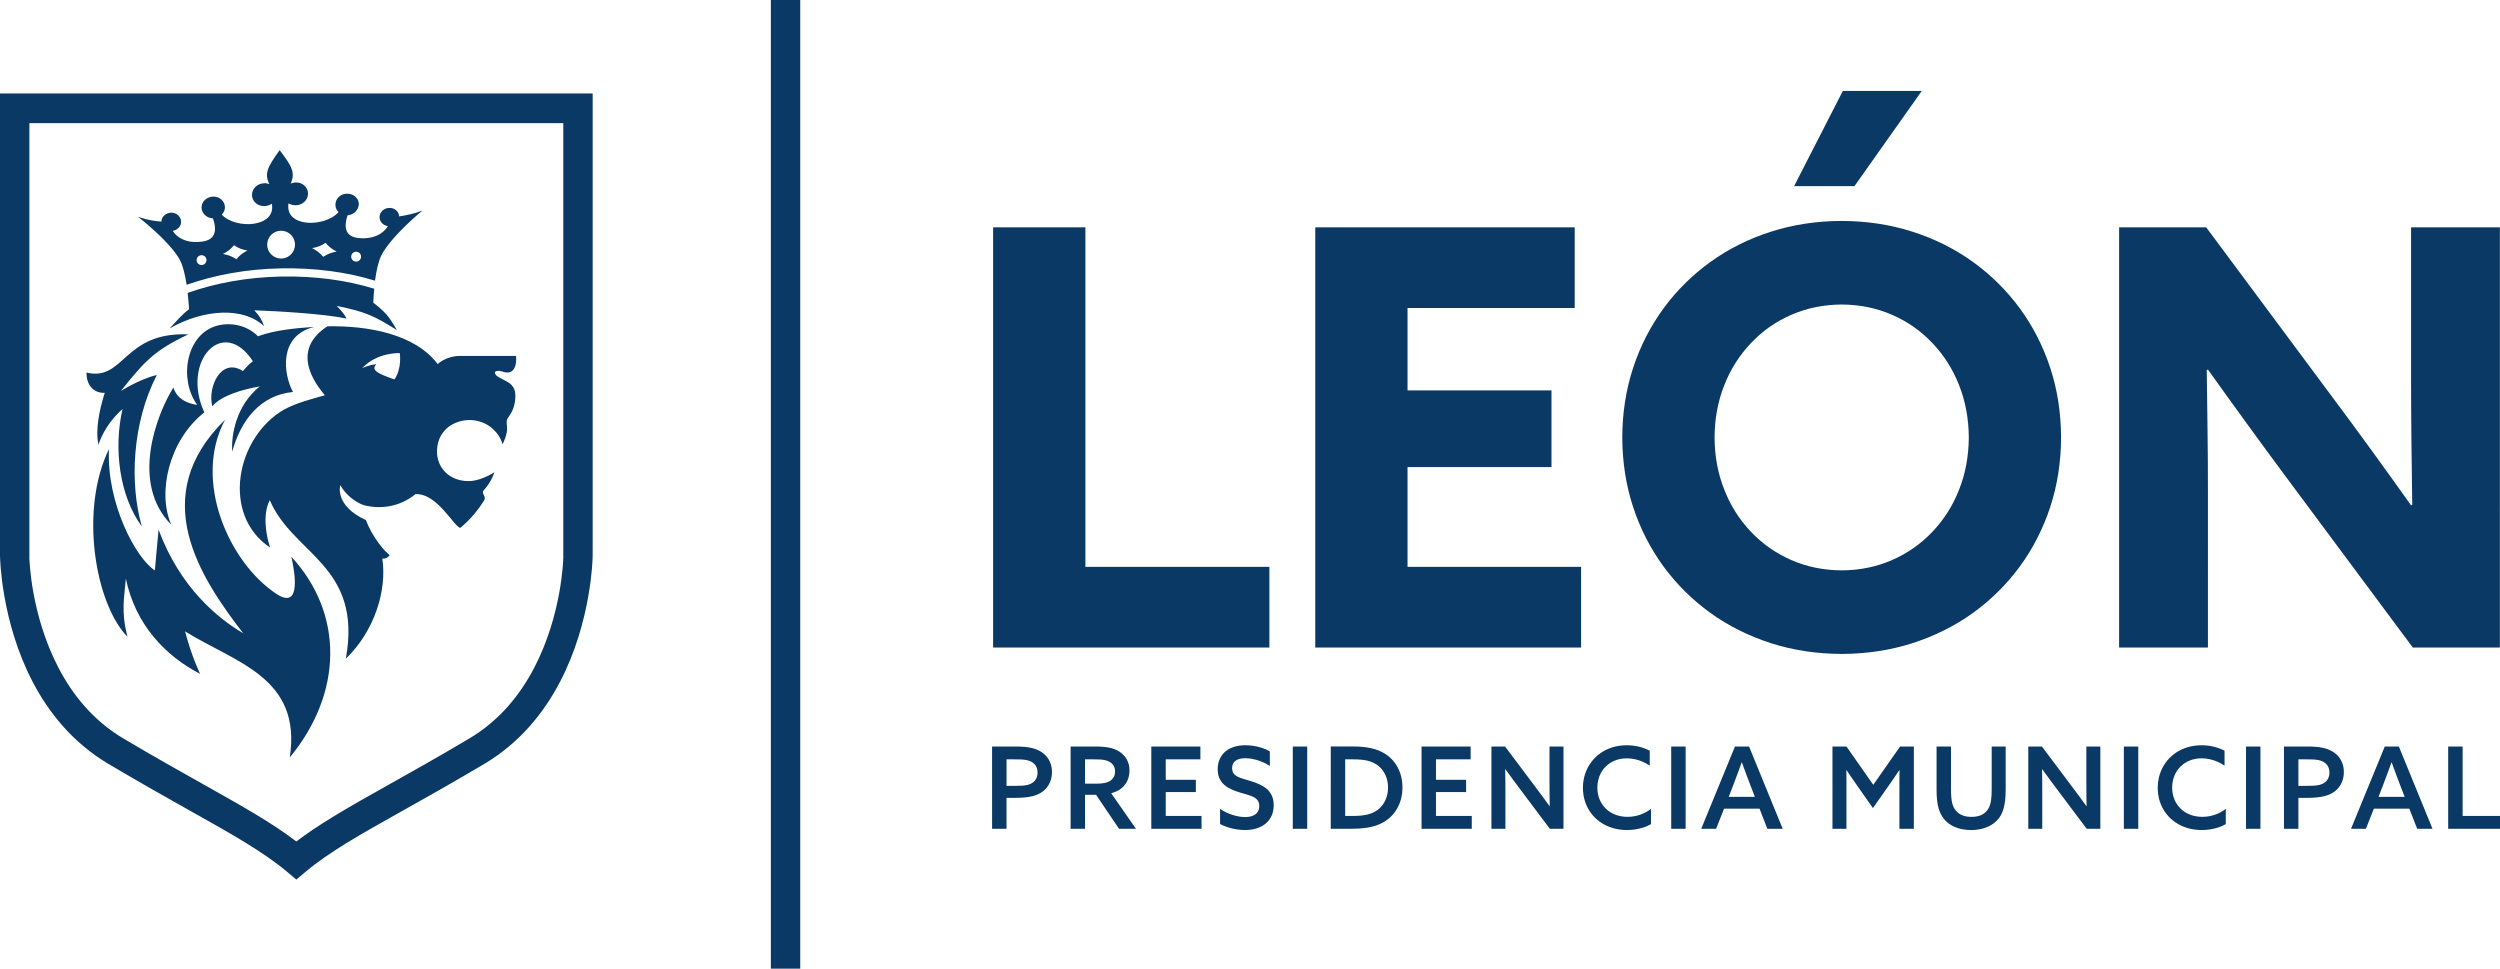 <!-- Generator: Adobe Illustrator 25.2.1, SVG Export Plug-In  -->
<svg version="1.1" xmlns="http://www.w3.org/2000/svg" xmlns:xlink="http://www.w3.org/1999/xlink" x="0px" y="0px"
	 width="334.948px" height="129.78px" viewBox="0 0 334.948 129.78"
	 style="overflow:visible;enable-background:new 0 0 334.948 129.78;" xml:space="preserve">
<style type="text/css">
	.st0{fill:#0A3965;}
	.st1{fill-rule:evenodd;clip-rule:evenodd;fill:#0A3965;}
</style>
<defs>
</defs>
<g>
	<path class="st0" d="M3.931,74.598h0.008l0-58.099l71.53,0l0,58.127h0.007c-0.01,0.461-0.224,7.775-3.898,14.832
		c-1.859,3.57-4.608,7.053-8.673,9.466c-4.109,2.44-7.696,4.452-10.863,6.229l-0.173,0.097c-2.668,1.496-5.108,2.864-7.388,4.264
		c-1.747,1.072-3.343,2.132-4.778,3.228c-3.272-2.504-7.351-4.791-12.155-7.485l0,0.001l-0.011-0.007l-0.108-0.061
		c-3.184-1.787-6.789-3.81-10.927-6.266c-4.068-2.415-6.819-5.902-8.678-9.477C4.1,82.29,3.935,74.877,3.931,74.598 M0,14.51
		l0,60.088l0.008,0.008c0.001,0.128,0.141,8.621,4.338,16.69c2.153,4.14,5.369,8.196,10.171,11.047
		c4.245,2.519,7.834,4.533,11.004,6.312l0.108,0.061l0-0.001l0.011,0.007c5.273,2.957,9.645,5.409,12.808,8.069l1.253,1.054
		l1.254-1.054c1.578-1.326,3.44-2.592,5.555-3.89c2.109-1.295,4.572-2.676,7.265-4.186l0.173-0.097
		c3.154-1.77,6.725-3.773,10.94-6.275c4.798-2.849,8.013-6.901,10.166-11.036c4.202-8.07,4.343-16.549,4.344-16.657l0.008-0.023
		l0-60.116v-1.989l-1.969,0l-75.468,0l-1.969,0L0,14.51z"/>
	<path class="st1" d="M19.004,70.534c-3.018-4.09-3.805-10.491-2.585-15.734c-2.572,2.288-3.216,4.781-3.216,4.781
		c-0.462-1.927,0.114-4.678,0.832-6.951c-1.348,0.07-2.456-0.877-2.449-2.714c5.12,1.222,4.889-5.482,13.658-5.118
		c-4.467,2.09-5.907,3.613-9.05,7.59c0,0,2.514-1.604,4.817-2.146C17.672,56.714,17.364,64.868,19.004,70.534 M42.105,43.796
		c-2.42,0.165-5.297,0.421-7.54,1.261c-1.42-1.455-3.588-1.912-5.422-1.437c-4.259,1.102-5.213,7.243-2.719,10.627
		c-1.386-0.191-2.684-0.799-3.202-2.318c-2.236,3.619-5.802,12.786-0.275,18.375c-1.895-4.284-0.333-11.3,4.426-15.05
		c-3.147-6.899,2.535-12.984,6.514-6.848c0,0-0.497,0.286-1.344,1.311c-2.859-1.872-4.771,2.058-4.099,4.719
		c1.19-1.449,4.043-2.253,6.363-2.668c-3.168,2.531-3.854,6.525-3.695,8.753c1.136-4.208,3.79-7.604,8.14-8
		C37.964,50.129,37.272,44.979,42.105,43.796z M48.507,49.342c2.063-2.198,5.059-2.032,5.059-2.032s0.316,2.078-0.723,3.523
		c-2.484-0.858-3.124-1.289-2.412-2.041C49.227,48.933,48.507,49.342,48.507,49.342z M46.335,88.249
		c3.862-3.717,5.521-9.162,4.891-13.409c0.441,0.043,0.773-0.139,0.989-0.465c-0.628-0.429-2.305-2.347-3.189-4.691
		c-4.273-1.968-3.437-4.67-3.437-4.67c1.259,2.086,3.082,2.648,3.211,2.685c2.097,0.522,4.672,0.285,6.86-1.491
		c2.905-0.191,5.247,4.507,6.028,4.507c1.355-1.136,2.44-2.455,3.206-3.739c0.278-0.461-0.459-0.878-0.101-1.266
		c0.604-0.653,1.132-1.483,1.446-2.447c-0.836,0.554-2.253,1.195-3.456,1.195c-2.614,0-4.235-1.831-4.234-3.936
		c0-1.927,1.041-3.33,2.661-3.936c1.861-0.697,3.718-0.149,4.851,0.905c0.554,0.516,1.057,1.209,1.269,2.046
		c1.215-2.506,0.107-2.706,0.801-3.671c0.411-0.571,0.889-1.342,0.92-2.769c-0.003-0.516-0.054-1.4-1.114-1.965
		c-1.117-0.597-1.516-0.73-1.623-1.142c-0.086-0.324,0.506-0.37,0.955-0.22c0.611,0.204,1.349,0.336,1.745-0.662
		c0.24-0.745,0.117-1.42,0.117-1.42s-5.529,0-7.465,0c-1.953,0-3.022,1.091-3.022,1.091c-3.077-4.064-9.381-5.165-14.786-5.06
		c-4.295,2.819-2.609,6.553-0.333,9.236c-1.84,0.528-3.685,0.981-5.395,1.877c-6.535,3.701-8.533,14.168-1.939,18.529
		c-0.617-1.793-0.988-4.642-0.04-6.34C39.254,74.314,48.602,75.729,46.335,88.249z"/>
	<path class="st1" d="M14.599,60.173c-3.978,8.149-1.856,20.689,2.484,25.153c-0.91-3.442-0.402-5.429-0.22-7.805
		c1.269,6.126,5.235,10.315,9.949,12.767c0,0-1.183-2.432-2.013-5.696c6.678,4.175,15.678,6.136,14.025,16.894
		c7.134-8.65,7.255-19.251,0.219-26.885c1.205,5.582-0.117,6.229-2.007,4.97c-6.428-4.25-11.226-15.257-6.88-23.336
		c-10.545,10.288-3.324,21.144,2.431,28.616c-3.464-2.05-8.471-6.151-11.342-13.89c-0.19,1.925-0.342,3.817-0.494,5.462
		C18.253,74.844,14.265,67.505,14.599,60.173"/>
	<path class="st1" d="M45.116,40.985c0.526,0.555,1.005,1.037,1.305,1.698c-2.984-0.649-9.319-0.999-12.356-1.109
		c0.727,0.751,1.05,1.331,1.309,2.132c-2.666-2.575-7.984-2.367-12.646,0.298c0.791-0.84,1.696-1.935,2.611-2.571
		c-0.055-0.723-0.124-1.542-0.201-2.19c3.673-1.299,7.918-2.094,12.463-2.19c4.544-0.096,8.842,0.49,12.537,1.63
		c-0.074,0.644-0.092,1.272-0.122,1.871c2.08,1.576,2.401,2.443,3.154,3.668C50.134,42.321,49.022,41.783,45.116,40.985
		 M41.819,33.239c0.637,0.349,1.018,0.61,1.481,1.171c0.646-0.42,1.096-0.564,1.802-0.705c-0.616-0.328-1.018-0.61-1.482-1.171
		C42.975,32.954,42.546,33.119,41.819,33.239z M37.661,30.911c-1.029,0-1.864,0.834-1.864,1.864c0,1.029,0.835,1.864,1.864,1.864
		c1.03,0,1.864-0.835,1.864-1.864C39.526,31.746,38.691,30.911,37.661,30.911z M33.152,33.561c-0.637,0.349-1.018,0.61-1.481,1.17
		c-0.646-0.42-1.096-0.564-1.802-0.705c0.615-0.328,1.018-0.61,1.481-1.171C31.996,33.275,32.425,33.441,33.152,33.561z
		 M27.004,34.19c-0.365,0-0.661,0.296-0.661,0.661c0,0.365,0.296,0.66,0.661,0.66c0.365,0,0.66-0.296,0.66-0.66
		C27.665,34.486,27.369,34.19,27.004,34.19z M47.714,33.726c-0.365,0-0.661,0.296-0.661,0.661c0,0.365,0.296,0.661,0.661,0.661
		c0.365,0,0.661-0.296,0.661-0.661C48.375,34.022,48.079,33.726,47.714,33.726z M37.466,20.117L37.466,20.117
		c-1.634,2.277-2.08,3.132-1.38,4.548c-0.229-0.071-0.458-0.142-0.703-0.112c-0.897,0.028-1.622,0.701-1.622,1.559
		c0,0.858,0.75,1.527,1.647,1.499c0.379-0.008,0.74-0.122,1.012-0.319c0.622,3.188-4.812,3.484-6.719,1.463
		c0.283-0.264,0.442-0.616,0.434-0.994c-0.011-0.791-0.694-1.449-1.591-1.421c-0.863,0.033-1.55,0.678-1.539,1.469
		c0.011,0.791,0.7,1.416,1.519,1.444c0.408,1.095,0.63,2.709-1.178,3.071c-2.264,0.427-3.69-0.523-4.203-1.394
		c0.634-0.104,1.127-0.609,1.123-1.227c-0.027-0.691-0.626-1.233-1.35-1.211c-0.69,0.027-1.289,0.549-1.29,1.2
		c-0.747-0.051-1.756-0.178-3.123-0.638c0,0,4.187,3.21,5.596,5.768c0.423,0.788,0.703,2.034,0.906,3.336
		c3.746-1.321,8.024-2.112,12.602-2.202c4.578-0.09,8.876,0.495,12.637,1.647c0.176-1.31,0.446-2.571,0.853-3.397
		c1.343-2.599,5.487-5.983,5.487-5.983c-1.35,0.504-2.369,0.65-3.109,0.771c-0.032-0.657-0.603-1.16-1.327-1.139
		c-0.724,0.021-1.294,0.582-1.296,1.234c0.004,0.618,0.475,1.105,1.111,1.208c-0.484,0.883-1.882,1.894-4.162,1.564
		c-1.807-0.289-1.616-1.906-1.234-3.011c0.835-0.072,1.488-0.722,1.511-1.508c-0.011-0.791-0.733-1.421-1.596-1.388
		c-0.858,0-1.55,0.678-1.539,1.469c0.003,0.412,0.155,0.745,0.424,0.994c-1.88,2.1-7.261,2.062-6.708-1.177
		c0.28,0.182,0.609,0.269,0.988,0.261c0.896-0.028,1.622-0.701,1.622-1.559c0.001-0.858-0.75-1.527-1.647-1.499
		c-0.245,0.029-0.49,0.059-0.679,0.166C39.59,23.134,39.139,22.307,37.466,20.117z"/>
	<rect x="103.278" y="0" class="st0" width="3.938" height="129.78"/>
	<path class="st0" d="M323.267,86.759l11.665,0V30.458l-11.898,0v20.918c0,2.722,0.026,5.443,0.052,8.152
		c0.026,2.722,0.065,5.417,0.104,8.1l-0.156,0.078c-1.736-2.449-3.486-4.873-5.223-7.271c-1.75-2.411-3.525-4.834-5.353-7.271
		l-16.875-22.707l-11.665,0l0,56.301h11.898V65.84c0-2.722-0.013-5.443-0.052-8.152c-0.026-2.722-0.065-5.417-0.104-8.1l0.155-0.078
		c1.737,2.437,3.487,4.86,5.236,7.271c1.736,2.398,3.525,4.821,5.34,7.271L323.267,86.759z M257.479,12.183l-10.576,0l-6.532,12.753
		l8.088,0L257.479,12.183z M246.747,87.614c3.357-0.013,6.519-0.492,9.474-1.439c2.968-0.959,5.664-2.294,8.1-4.044
		c2.424-1.75,4.523-3.824,6.286-6.221c1.763-2.411,3.124-5.068,4.083-7.984c0.959-2.916,1.439-6.027,1.452-9.319
		c-0.013-3.292-0.493-6.403-1.452-9.319c-0.959-2.916-2.32-5.573-4.083-7.984c-1.763-2.398-3.862-4.471-6.286-6.221
		c-2.436-1.75-5.132-3.098-8.1-4.044c-2.955-0.946-6.117-1.426-9.474-1.439c-3.357,0.013-6.519,0.493-9.474,1.439
		c-2.968,0.946-5.664,2.294-8.101,4.044c-2.424,1.75-4.523,3.823-6.286,6.221c-1.762,2.411-3.123,5.067-4.083,7.984
		c-0.959,2.916-1.439,6.027-1.451,9.319c0.013,3.292,0.493,6.403,1.451,9.319c0.959,2.916,2.32,5.573,4.083,7.984
		c1.763,2.398,3.863,4.471,6.286,6.221c2.436,1.749,5.132,3.084,8.101,4.044C240.228,87.122,243.39,87.601,246.747,87.614z
		 M246.747,76.416c-2.436-0.013-4.692-0.48-6.765-1.387c-2.061-0.907-3.862-2.164-5.392-3.785c-1.542-1.62-2.735-3.499-3.577-5.651
		c-0.856-2.152-1.283-4.484-1.296-6.986c0.013-2.501,0.441-4.834,1.296-6.986c0.842-2.151,2.035-4.031,3.577-5.651
		c1.529-1.62,3.331-2.89,5.392-3.784c2.074-0.907,4.329-1.374,6.765-1.387c2.45,0.013,4.692,0.48,6.766,1.387
		c2.061,0.894,3.862,2.164,5.392,3.784c1.542,1.62,2.735,3.499,3.577,5.651c0.855,2.152,1.283,4.485,1.296,6.986
		c-0.013,2.501-0.441,4.834-1.296,6.986c-0.843,2.151-2.035,4.031-3.577,5.651c-1.529,1.62-3.331,2.877-5.392,3.785
		C251.439,75.937,249.197,76.403,246.747,76.416z M176.216,86.759l35.616,0l0-10.809l-23.251,0V62.574l19.286,0V52.309l-19.286,0
		V41.267l22.396,0V30.458l-34.76,0L176.216,86.759z M133.057,86.759l37.016,0l0-10.809l-24.651,0l0-45.492l-12.365,0L133.057,86.759
		z"/>
	<path class="st0" d="M328.006,111.04h6.943v-1.72l-5.009,0v-9.303h-1.934V111.04z M319.312,105.102
		c0.19-0.492,0.373-0.982,0.553-1.467c0.18-0.484,0.36-0.979,0.543-1.487h0.031c0.175,0.495,0.355,0.987,0.538,1.477
		c0.183,0.49,0.368,0.982,0.558,1.477l0.64,1.659h-3.502L319.312,105.102z M321.398,100.017h-1.888l-4.522,11.023h1.995l1.066-2.695
		h4.75l1.051,2.695h2.055L321.398,100.017z M307.938,105.285v-3.547h1.066c0.315-0.003,0.604,0.002,0.865,0.013
		c0.264,0.013,0.505,0.038,0.726,0.079c0.218,0.043,0.419,0.106,0.601,0.198c0.284,0.137,0.505,0.328,0.66,0.574
		c0.157,0.243,0.236,0.546,0.239,0.903c-0.003,0.335-0.071,0.622-0.206,0.858c-0.135,0.238-0.325,0.429-0.571,0.574
		c-0.17,0.099-0.36,0.175-0.571,0.226s-0.457,0.084-0.736,0.101c-0.277,0.015-0.604,0.025-0.977,0.023H307.938z M306.005,111.04
		h1.933v-4.141h0.944c0.507,0.003,0.977-0.015,1.413-0.051c0.434-0.038,0.835-0.101,1.198-0.198
		c0.365-0.094,0.698-0.231,0.997-0.406c0.307-0.183,0.576-0.411,0.804-0.683c0.231-0.272,0.408-0.584,0.538-0.939
		c0.13-0.355,0.193-0.749,0.196-1.18c-0.003-0.462-0.076-0.875-0.221-1.238c-0.145-0.365-0.343-0.68-0.594-0.949
		c-0.251-0.266-0.538-0.487-0.86-0.66c-0.31-0.165-0.642-0.29-0.998-0.373c-0.355-0.084-0.723-0.14-1.106-0.167
		c-0.383-0.028-0.771-0.041-1.17-0.038h-3.075V111.04z M300.919,111.04h1.933v-11.023h-1.933V111.04z M289.089,105.559
		c0.003,0.644,0.097,1.251,0.282,1.822c0.185,0.569,0.452,1.086,0.797,1.553c0.348,0.469,0.761,0.87,1.246,1.21
		c0.485,0.34,1.028,0.602,1.627,0.784c0.601,0.183,1.249,0.277,1.941,0.279c0.378,0,0.756-0.028,1.134-0.086
		c0.378-0.058,0.746-0.147,1.101-0.264c0.355-0.117,0.685-0.264,0.992-0.442v-2.04c-0.444,0.337-0.932,0.598-1.459,0.784
		c-0.53,0.185-1.088,0.279-1.677,0.282c-0.614-0.003-1.17-0.104-1.667-0.302c-0.497-0.195-0.921-0.472-1.276-0.827
		c-0.355-0.353-0.629-0.766-0.82-1.241c-0.188-0.474-0.284-0.987-0.287-1.543c0.003-0.564,0.099-1.081,0.289-1.558
		c0.19-0.477,0.459-0.89,0.81-1.246c0.35-0.353,0.764-0.629,1.246-0.825c0.482-0.198,1.015-0.297,1.599-0.299
		c0.383,0,0.759,0.043,1.127,0.127c0.365,0.083,0.715,0.2,1.045,0.347c0.332,0.15,0.632,0.32,0.903,0.515v-2.01
		c-0.437-0.231-0.919-0.409-1.441-0.538c-0.522-0.127-1.068-0.19-1.634-0.193c-0.703,0.002-1.355,0.099-1.957,0.289
		c-0.601,0.191-1.144,0.46-1.624,0.807c-0.482,0.35-0.896,0.761-1.236,1.236c-0.343,0.474-0.604,0.997-0.787,1.568
		C289.183,104.32,289.091,104.922,289.089,105.559z M284.552,111.04h1.934v-11.023h-1.934V111.04z M273.62,111.04l0-4.628
		c0-0.586,0-1.16-0.005-1.718c-0.003-0.558-0.01-1.099-0.025-1.616l0.031-0.015c0.32,0.439,0.64,0.88,0.965,1.32
		c0.325,0.441,0.657,0.888,1,1.345l3.989,5.314h1.827l0-11.023h-1.873v4.628c0,0.586,0,1.16,0.005,1.718
		c0.002,0.558,0.01,1.099,0.025,1.616l-0.031,0.015c-0.317-0.442-0.639-0.881-0.964-1.322c-0.325-0.439-0.657-0.888-1-1.342
		l-3.989-5.314h-1.827v11.023H273.62z M260.236,109.426c0.244,0.373,0.553,0.69,0.926,0.957c0.373,0.264,0.804,0.467,1.294,0.609
		c0.487,0.142,1.028,0.213,1.617,0.216c0.571,0,1.099-0.069,1.589-0.203c0.487-0.134,0.923-0.332,1.307-0.594
		c0.383-0.259,0.7-0.579,0.957-0.954c0.205-0.31,0.368-0.652,0.482-1.03c0.117-0.378,0.198-0.794,0.244-1.248
		c0.046-0.457,0.068-0.954,0.066-1.497l0-5.664h-1.873v5.694c0.005,0.599-0.026,1.112-0.089,1.538
		c-0.064,0.427-0.18,0.787-0.353,1.081c-0.195,0.345-0.474,0.617-0.84,0.812c-0.368,0.195-0.837,0.297-1.413,0.3
		c-0.424-0.003-0.789-0.056-1.091-0.157c-0.302-0.104-0.556-0.241-0.756-0.416c-0.2-0.173-0.363-0.368-0.482-0.583
		c-0.106-0.185-0.19-0.398-0.254-0.637c-0.061-0.241-0.107-0.52-0.132-0.843c-0.028-0.32-0.041-0.695-0.041-1.124v-5.664h-1.934
		v5.786c-0.002,0.497,0.02,0.964,0.066,1.401c0.046,0.434,0.124,0.838,0.239,1.208C259.879,108.784,260.036,109.121,260.236,109.426
		z M245.513,111.04l1.873,0v-5.451c0-0.419,0-0.827-0.002-1.223c0-0.398-0.005-0.787-0.013-1.167l0.03-0.015
		c0.228,0.347,0.465,0.698,0.708,1.048c0.244,0.35,0.495,0.713,0.754,1.084l2.071,2.954l2.071-2.954
		c0.259-0.371,0.51-0.733,0.753-1.084c0.244-0.35,0.48-0.7,0.708-1.048l0.031,0.015c-0.008,0.381-0.01,0.769-0.013,1.167
		c-0.003,0.396-0.003,0.804-0.003,1.223v5.451h1.934v-11.023h-1.842l-3.593,5.131l-3.594-5.131h-1.873L245.513,111.04z
		 M232.252,105.102c0.19-0.492,0.373-0.982,0.553-1.467c0.18-0.484,0.36-0.979,0.543-1.487h0.031
		c0.175,0.495,0.355,0.987,0.538,1.477c0.183,0.49,0.368,0.982,0.558,1.477l0.64,1.659h-3.502L232.252,105.102z M234.338,100.017
		h-1.888l-4.522,11.023h1.995l1.066-2.695h4.75l1.051,2.695h2.055L234.338,100.017z M223.908,111.04h1.933v-11.023h-1.934
		L223.908,111.04z M212.078,105.559c0.003,0.644,0.097,1.251,0.282,1.822c0.185,0.569,0.452,1.086,0.797,1.553
		c0.348,0.469,0.761,0.87,1.246,1.21c0.485,0.34,1.028,0.602,1.627,0.784c0.602,0.183,1.249,0.277,1.941,0.279
		c0.378,0,0.756-0.028,1.134-0.086c0.378-0.058,0.746-0.147,1.101-0.264c0.355-0.117,0.685-0.264,0.992-0.442v-2.04
		c-0.444,0.337-0.932,0.598-1.459,0.784c-0.53,0.185-1.088,0.279-1.677,0.282c-0.614-0.003-1.17-0.104-1.667-0.302
		c-0.497-0.195-0.921-0.472-1.276-0.827c-0.355-0.353-0.629-0.766-0.82-1.241c-0.188-0.474-0.284-0.987-0.287-1.543
		c0.003-0.564,0.099-1.081,0.289-1.558c0.19-0.477,0.459-0.89,0.809-1.246c0.35-0.353,0.764-0.629,1.246-0.825
		c0.482-0.198,1.015-0.297,1.599-0.299c0.383,0,0.759,0.043,1.127,0.127c0.365,0.083,0.715,0.2,1.045,0.347
		c0.332,0.15,0.632,0.32,0.903,0.515v-2.01c-0.437-0.231-0.919-0.409-1.441-0.538c-0.522-0.127-1.068-0.19-1.634-0.193
		c-0.703,0.002-1.355,0.099-1.957,0.289c-0.601,0.191-1.144,0.46-1.624,0.807c-0.482,0.35-0.895,0.761-1.235,1.236
		c-0.343,0.474-0.604,0.997-0.787,1.568C212.172,104.32,212.081,104.922,212.078,105.559z M201.694,111.04l0-4.628
		c0-0.586,0-1.16-0.005-1.718c-0.003-0.558-0.01-1.099-0.025-1.616l0.031-0.015c0.32,0.439,0.64,0.88,0.964,1.32
		c0.325,0.441,0.657,0.888,1,1.345l3.989,5.314h1.827v-11.023h-1.873v4.628c0,0.586,0,1.16,0.005,1.718
		c0.002,0.558,0.01,1.099,0.025,1.616l-0.031,0.015c-0.317-0.442-0.639-0.881-0.964-1.322c-0.325-0.439-0.657-0.888-1-1.342
		l-3.989-5.314h-1.827v11.023L201.694,111.04z M190.458,111.04h6.729v-1.72l-4.796,0v-3.197h4.035v-1.644h-4.035v-2.741h4.644
		v-1.721h-6.577V111.04z M180.226,109.319v-7.582h1.035c0.401-0.003,0.792,0.013,1.167,0.048c0.376,0.036,0.733,0.104,1.071,0.205
		c0.34,0.102,0.655,0.251,0.944,0.447c0.307,0.208,0.573,0.464,0.802,0.769c0.226,0.304,0.404,0.652,0.53,1.038
		c0.124,0.388,0.188,0.812,0.19,1.269c0,0.441-0.061,0.853-0.178,1.231c-0.117,0.378-0.282,0.718-0.492,1.02
		c-0.21,0.299-0.459,0.556-0.746,0.764c-0.393,0.287-0.855,0.49-1.391,0.614c-0.535,0.122-1.162,0.18-1.883,0.178H180.226z
		 M178.292,111.04h2.816c0.706,0,1.348-0.041,1.926-0.127c0.581-0.086,1.107-0.218,1.579-0.401c0.472-0.183,0.898-0.416,1.276-0.706
		c0.429-0.322,0.792-0.703,1.089-1.144c0.299-0.441,0.528-0.929,0.685-1.462c0.157-0.536,0.236-1.101,0.236-1.703
		c0-0.637-0.089-1.236-0.266-1.797c-0.178-0.56-0.437-1.068-0.776-1.522c-0.338-0.454-0.751-0.84-1.241-1.157
		c-0.563-0.363-1.202-0.622-1.913-0.777c-0.713-0.157-1.497-0.233-2.35-0.228h-3.06V111.04z M173.207,111.04h1.933v-11.023h-1.933
		V111.04z M163.463,110.4c0.327,0.178,0.683,0.327,1.061,0.447c0.381,0.119,0.766,0.208,1.157,0.269
		c0.391,0.061,0.769,0.091,1.132,0.091c0.576,0,1.101-0.076,1.571-0.228c0.469-0.15,0.873-0.368,1.211-0.655
		c0.337-0.287,0.596-0.634,0.779-1.043c0.183-0.411,0.274-0.875,0.277-1.393c-0.002-0.502-0.089-0.934-0.254-1.292
		c-0.165-0.355-0.393-0.657-0.68-0.901c-0.289-0.244-0.616-0.449-0.987-0.617c-0.368-0.168-0.759-0.312-1.17-0.434
		c-0.333-0.099-0.65-0.193-0.947-0.279c-0.297-0.089-0.561-0.188-0.792-0.302c-0.228-0.114-0.411-0.261-0.543-0.441
		c-0.132-0.18-0.198-0.411-0.2-0.698c0.002-0.31,0.078-0.563,0.228-0.761c0.15-0.198,0.355-0.342,0.619-0.439
		c0.264-0.094,0.571-0.14,0.919-0.14c0.304,0,0.639,0.036,1.007,0.109c0.37,0.074,0.751,0.185,1.142,0.34
		c0.391,0.152,0.772,0.348,1.139,0.586v-1.949c-0.312-0.183-0.655-0.335-1.025-0.457c-0.368-0.122-0.746-0.213-1.132-0.274
		c-0.386-0.061-0.759-0.091-1.117-0.091c-0.561,0-1.068,0.074-1.525,0.218c-0.454,0.147-0.845,0.358-1.172,0.634
		c-0.325,0.277-0.576,0.614-0.751,1.01c-0.175,0.396-0.264,0.845-0.267,1.35c0.003,0.479,0.084,0.893,0.244,1.236
		c0.16,0.342,0.378,0.632,0.655,0.868c0.277,0.236,0.594,0.434,0.952,0.596c0.358,0.163,0.736,0.302,1.134,0.421
		c0.36,0.104,0.695,0.2,1.007,0.292c0.312,0.091,0.586,0.198,0.824,0.317c0.236,0.119,0.422,0.277,0.554,0.467
		c0.135,0.191,0.2,0.434,0.203,0.736c-0.002,0.335-0.084,0.611-0.241,0.829c-0.16,0.218-0.381,0.381-0.662,0.487
		c-0.284,0.106-0.611,0.16-0.985,0.16c-0.231,0-0.482-0.02-0.756-0.063c-0.274-0.043-0.561-0.109-0.858-0.198
		c-0.297-0.091-0.594-0.203-0.891-0.343c-0.297-0.137-0.584-0.302-0.86-0.492V110.4z M154.251,111.04h6.73v-1.72h-4.796v-3.197
		h4.035v-1.644h-4.035v-2.741h4.644v-1.721l-6.577,0L154.251,111.04z M145.375,104.995v-3.258h1.172
		c0.317-0.003,0.602,0.005,0.85,0.02c0.251,0.015,0.472,0.046,0.67,0.089c0.195,0.046,0.375,0.109,0.535,0.196
		c0.246,0.127,0.439,0.299,0.579,0.513c0.14,0.216,0.21,0.487,0.213,0.812c0,0.274-0.051,0.507-0.15,0.703
		c-0.099,0.195-0.236,0.355-0.414,0.484c-0.218,0.157-0.482,0.272-0.794,0.34c-0.309,0.068-0.685,0.104-1.124,0.101H145.375z
		 M143.441,111.04h1.933v-4.552h1.477l3.076,4.552h2.269l-3.319-4.765c0.52-0.129,0.962-0.338,1.327-0.624
		c0.363-0.284,0.643-0.632,0.835-1.043c0.19-0.409,0.287-0.863,0.289-1.363c-0.003-0.436-0.073-0.827-0.21-1.17
		c-0.137-0.342-0.325-0.639-0.564-0.891c-0.236-0.251-0.507-0.457-0.809-0.619c-0.289-0.155-0.601-0.274-0.936-0.353
		c-0.335-0.079-0.683-0.132-1.046-0.157c-0.363-0.028-0.731-0.041-1.109-0.038h-3.213V111.04z M134.854,105.285v-3.547h1.066
		c0.315-0.003,0.604,0.002,0.865,0.013c0.264,0.013,0.505,0.038,0.726,0.079c0.218,0.043,0.419,0.106,0.601,0.198
		c0.284,0.137,0.505,0.328,0.66,0.574c0.157,0.243,0.236,0.546,0.238,0.903c-0.003,0.335-0.071,0.622-0.205,0.858
		c-0.134,0.238-0.325,0.429-0.571,0.574c-0.17,0.099-0.36,0.175-0.571,0.226c-0.21,0.051-0.457,0.084-0.736,0.101
		c-0.276,0.015-0.604,0.025-0.977,0.023H134.854z M132.92,111.04h1.933v-4.141h0.944c0.507,0.003,0.977-0.015,1.413-0.051
		c0.434-0.038,0.835-0.101,1.198-0.198c0.365-0.094,0.698-0.231,0.997-0.406c0.307-0.183,0.576-0.411,0.804-0.683
		c0.231-0.272,0.409-0.584,0.538-0.939c0.129-0.355,0.193-0.749,0.195-1.18c-0.002-0.462-0.076-0.875-0.221-1.238
		c-0.145-0.365-0.342-0.68-0.594-0.949c-0.251-0.266-0.538-0.487-0.86-0.66c-0.31-0.165-0.642-0.29-0.997-0.373
		c-0.355-0.084-0.723-0.14-1.107-0.167c-0.383-0.028-0.771-0.041-1.17-0.038h-3.075L132.92,111.04z"/>
</g>
</svg>